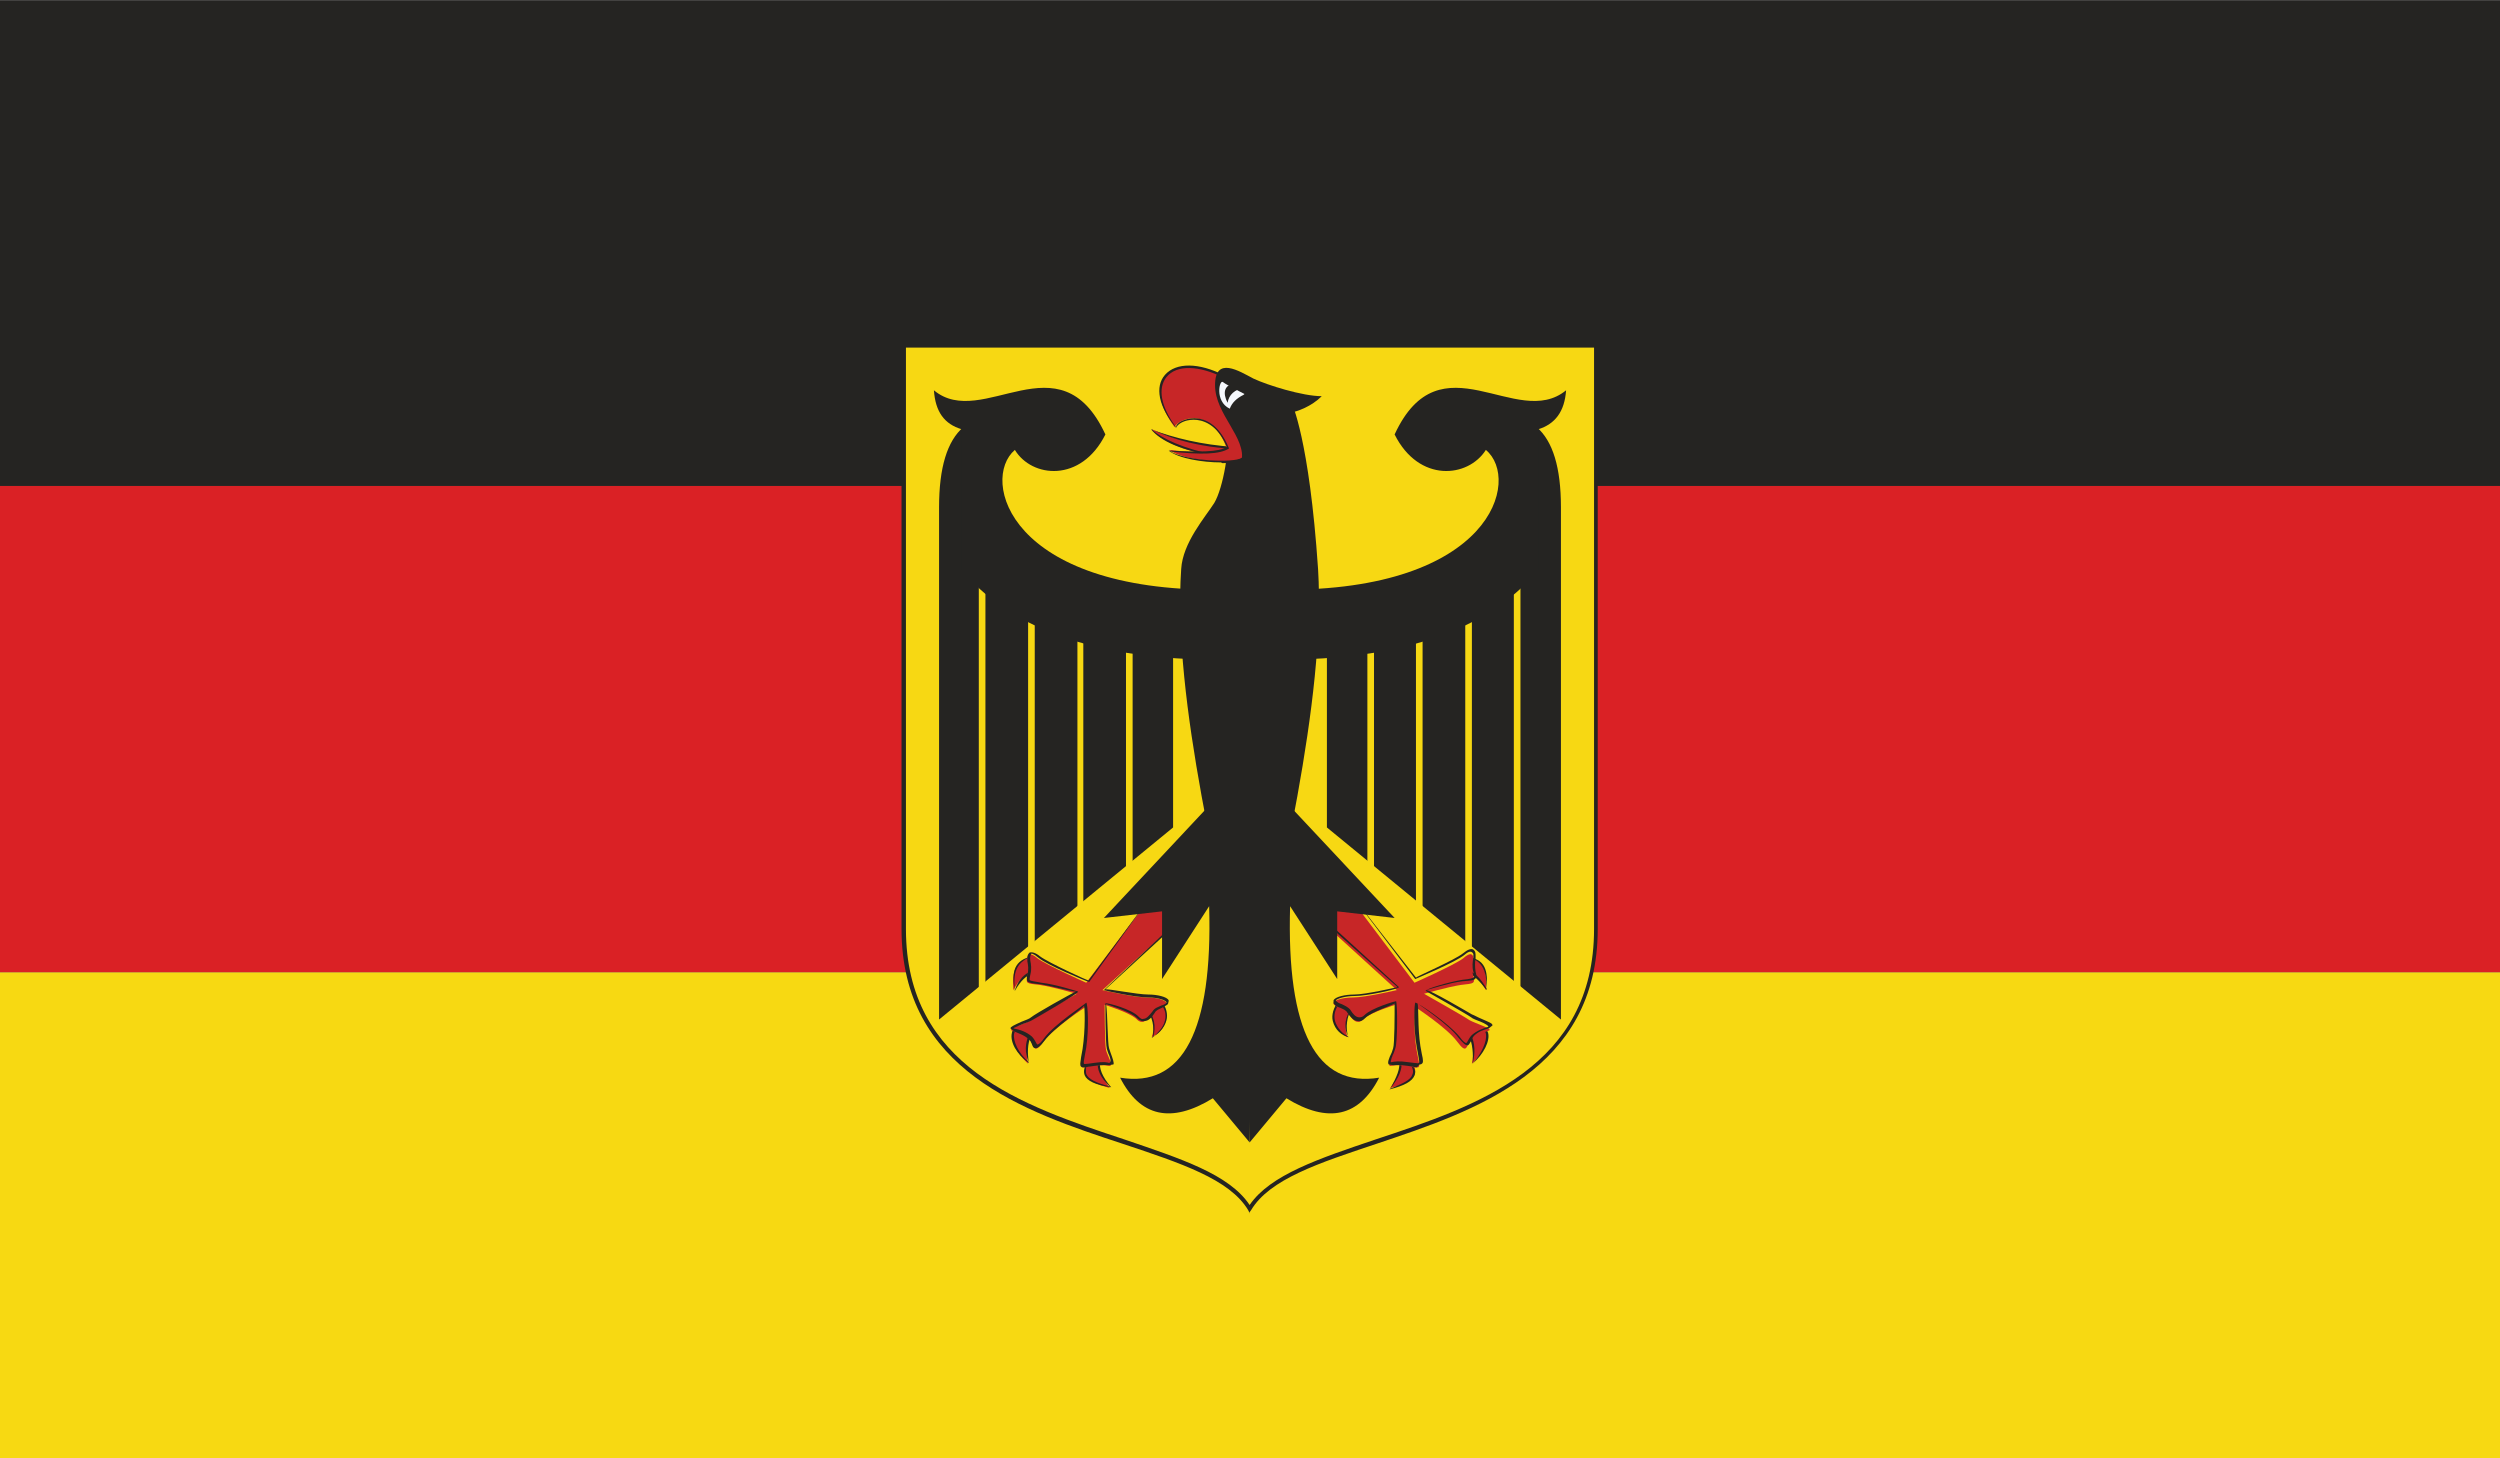 <?xml version="1.0" encoding="UTF-8"?>
<!DOCTYPE svg PUBLIC "-//W3C//DTD SVG 1.1//EN" "http://www.w3.org/Graphics/SVG/1.1/DTD/svg11.dtd">
<!-- Creator: CorelDRAW -->
<svg xmlns="http://www.w3.org/2000/svg" xml:space="preserve" width="11.84mm" height="6.907mm" version="1.1" style="shape-rendering:geometricPrecision; text-rendering:geometricPrecision; image-rendering:optimizeQuality; fill-rule:evenodd; clip-rule:evenodd"
viewBox="0 0 33.97 19.81"
 xmlns:xlink="http://www.w3.org/1999/xlink"
 xmlns:xodm="http://www.corel.com/coreldraw/odm/2003">
 <rect x="0" y="0" width="33.97" height="19.81" fill="#808080" stroke="none"/>
 <defs>
  <style type="text/css">
   <![CDATA[
    .fil0 {fill:#252422;fill-rule:nonzero}
    .fil4 {fill:#C72627;fill-rule:nonzero}
    .fil1 {fill:#DA2125;fill-rule:nonzero}
    .fil5 {fill:#F6F9FD;fill-rule:nonzero}
    .fil3 {fill:#F7D813;fill-rule:nonzero}
    .fil2 {fill:#F7D912;fill-rule:nonzero}
   ]]>
  </style>
 </defs>
 <g id="Слой_x0020_1">
  <g id="_2272612158560">
   <polygon class="fil0" points="-0,6.6 33.97,6.6 33.97,0 -0,0 "/>
   <polygon class="fil1" points="-0,13.21 33.97,13.21 33.97,6.6 -0,6.6 "/>
   <polygon class="fil2" points="-0,19.81 33.97,19.81 33.97,13.21 -0,13.21 "/>
   <path class="fil3" d="M12.28 4.69l0 7.93c0,2.97 3.99,2.61 4.7,3.8 0.71,-1.19 4.7,-0.83 4.7,-3.8l0 -7.93 -9.4 0z"/>
   <path class="fil0" d="M12.31 4.72l0 7.9c0,1.87 1.58,2.4 2.97,2.86 0.76,0.26 1.42,0.47 1.7,0.89 0.28,-0.41 0.94,-0.63 1.71,-0.89 1.39,-0.46 2.97,-0.99 2.97,-2.86l0 -7.9 -9.34 0 0 0zm4.67 11.76l-0.02 -0.04c-0.25,-0.42 -0.92,-0.64 -1.7,-0.9 -1.34,-0.44 -3.01,-1 -3.01,-2.92l0 -7.96 9.46 0 0 7.96c0,1.92 -1.67,2.47 -3.01,2.92 -0.78,0.26 -1.45,0.48 -1.7,0.9l-0.03 0.04 0 0z"/>
   <path class="fil0" d="M16.67 5.83c0.05,0.23 -0.05,0.8 -0.17,1 -0.12,0.19 -0.43,0.54 -0.45,0.9 -0.12,1.78 0.55,4.37 0.93,6.22 0.38,-1.85 1.04,-4.44 0.93,-6.22 -0.12,-1.78 -0.36,-2.26 -0.36,-2.26l-0.88 0.36z"/>
   <path class="fil4" d="M16.77 6.09c-0.44,-0.03 -0.81,-0.12 -1.12,-0.26 0.13,0.16 0.41,0.28 0.86,0.38l0.26 -0.12z"/>
   <path class="fil0" d="M16.51 6.19c-0.45,-0.07 -0.74,-0.2 -0.87,-0.36 0.32,0.12 0.69,0.21 1.13,0.24l-0 0.03c-0.44,-0.03 -0.82,-0.12 -1.12,-0.27 0.14,0.13 0.43,0.26 0.86,0.35l0 0z"/>
   <path class="fil4" d="M16.63 5.11c-0.71,-0.36 -1.14,0.05 -0.67,0.69 0.05,-0.12 0.5,-0.29 0.71,0.29 -0.11,0.06 -0.37,0.07 -0.78,0.02 0.21,0.16 0.86,0.19 0.97,0.12 0.12,-0.07 -0.21,-0.66 -0.21,-0.66l-0.02 -0.45z"/>
   <path class="fil0" d="M16.59 6.28c-0.24,0 -0.57,-0.05 -0.71,-0.16 0.42,0.02 0.68,0.02 0.79,-0.05 -0.13,-0.32 -0.34,-0.37 -0.45,-0.37 0,0 0,0 -0,0 -0.13,0 -0.22,0.06 -0.24,0.11 -0.24,-0.29 -0.29,-0.56 -0.15,-0.72 0.15,-0.17 0.46,-0.17 0.81,0.01l-0.01 0.03c-0.34,-0.17 -0.64,-0.18 -0.78,-0.01 -0.12,0.15 -0.08,0.4 0.13,0.68 -0,-0.06 0.12,-0.12 0.25,-0.12 0.12,0 0.33,0.06 0.47,0.41 -0.12,0.08 -0.38,0.09 -0.8,0.04 0.22,0.13 0.85,0.16 0.97,0.09 0.08,-0.05 -0.09,-0.42 -0.22,-0.64 0.08,0.09 0.36,0.6 0.24,0.67 -0.04,0.02 -0.15,0.04 -0.28,0.04l0 0z"/>
   <path class="fil0" d="M17.51 5.61c0.12,-0.02 0.31,-0.09 0.45,-0.23 -0.26,0 -0.74,-0.15 -0.93,-0.24 -0.19,-0.1 -0.52,-0.31 -0.52,0.09 0,0.4 0.43,0.71 0.36,1.04l0.64 -0.66z"/>
   <path class="fil5" d="M16.91 5.35c0,0 -0.24,-0.12 -0.29,-0.16 -0.05,-0.05 -0.12,0.26 0.09,0.36 0.03,-0.08 0.09,-0.14 0.19,-0.19l0 0z"/>
   <path class="fil0" d="M16.75 5.21c-0.11,0.03 -0.14,0.12 -0.07,0.26 0.02,-0.11 0.09,-0.18 0.24,-0.21l-0.17 -0.05z"/>
   <path class="fil0" d="M18.03 8.44l0 2.8 3.18 2.61 0 -6.96c0,-0.54 -0.11,-0.9 -0.33,-1.09l0 1.45 -2.85 1.19z"/>
   <polygon class="fil3" points="18.67,13.55 18.58,13.55 18.58,7.61 18.67,7.61 "/>
   <polygon class="fil3" points="19.33,13.55 19.24,13.55 19.24,7.61 19.33,7.61 "/>
   <polygon class="fil3" points="20,13.55 19.91,13.55 19.91,7.61 20,7.61 "/>
   <polygon class="fil3" points="20.66,13.55 20.57,13.55 20.57,7.61 20.66,7.61 "/>
   <path class="fil0" d="M17.41 8.96c2.14,0 3.04,-0.69 3.49,-1.21l0 -1.92c0.23,-0.07 0.36,-0.24 0.38,-0.53 -0.67,0.55 -1.71,-0.74 -2.33,0.6 0.33,0.66 1,0.59 1.24,0.21 0.48,0.4 0.09,1.92 -2.78,1.9l0 0.95z"/>
   <path class="fil4" d="M18.19 13.61c-0.17,0.22 -0.02,0.41 0.12,0.48 -0.05,-0.14 -0.02,-0.28 0.07,-0.4l-0.19 -0.07z"/>
   <path class="fil0" d="M18.33 14.09c-0.1,-0.02 -0.19,-0.1 -0.22,-0.22 -0.02,-0.08 0.01,-0.18 0.07,-0.26l0.02 0.02c-0.06,0.08 -0.08,0.16 -0.06,0.24 0.03,0.1 0.11,0.18 0.18,0.21 -0.07,-0.13 -0.04,-0.27 0.05,-0.4 -0.07,0.14 -0.09,0.27 -0.05,0.41l0 0z"/>
   <path class="fil4" d="M19.03 14.42c0.01,0.09 -0.03,0.21 -0.14,0.36 0.29,-0.07 0.4,-0.17 0.31,-0.33l-0.17 -0.02z"/>
   <path class="fil0" d="M18.89 14.79c0.09,-0.16 0.14,-0.28 0.12,-0.37l0.03 -0c0.02,0.1 -0.03,0.22 -0.15,0.37 0.17,-0.07 0.28,-0.12 0.3,-0.19 0.02,-0.04 0.01,-0.08 -0.02,-0.14 0.06,0.05 0.07,0.1 0.05,0.15 -0.03,0.08 -0.14,0.14 -0.34,0.19l0 0z"/>
   <path class="fil4" d="M19.97 14.07c0.05,0.11 0.06,0.24 0.03,0.38 0.21,-0.19 0.28,-0.45 0.12,-0.5l-0.14 0.12z"/>
   <path class="fil0" d="M20.01 14.46c0.01,-0.15 -0,-0.28 -0.05,-0.39l0.03 -0.01c0.05,0.11 0.06,0.24 0.02,0.39 0.12,-0.14 0.2,-0.3 0.18,-0.41 -0.01,-0.04 -0.04,-0.07 -0.08,-0.08 0.06,-0.02 0.09,0.02 0.11,0.07 0.03,0.11 -0.06,0.29 -0.21,0.42l0 0z"/>
   <path class="fil4" d="M19.95 13.21c0.08,0.02 0.16,0.09 0.24,0.24 0.02,-0.26 -0.02,-0.4 -0.26,-0.45l0.02 0.21z"/>
   <path class="fil0" d="M20.2 13.45c-0.1,-0.13 -0.18,-0.21 -0.26,-0.23l0.01 -0.03c0.08,0.01 0.17,0.1 0.25,0.24 -0,-0.27 -0.07,-0.39 -0.28,-0.43 0.27,0.02 0.3,0.19 0.28,0.44l0 0z"/>
   <path class="fil4" d="M17.86 12.43l1.12 1.02c0,0 -0.43,0.1 -0.59,0.1 -0.17,0 -0.31,0.05 -0.26,0.1 0.05,0.05 0.14,0.05 0.19,0.12 0.05,0.07 0.12,0.17 0.21,0.07 0.1,-0.09 0.43,-0.19 0.43,-0.19 0,0 0,0.55 -0.02,0.62 -0.02,0.07 -0.09,0.21 -0.05,0.21 0.05,0 0.05,-0.02 0.24,0 0.19,0.03 0.17,0.07 0.12,-0.21 -0.05,-0.28 -0.02,-0.59 -0.02,-0.59 0,0 0.43,0.28 0.57,0.47 0.14,0.19 0.12,0.05 0.19,-0.03 0.07,-0.07 0.17,-0.09 0.24,-0.12 0.07,-0.02 -0.19,-0.1 -0.26,-0.14 -0.07,-0.05 -0.62,-0.36 -0.62,-0.36 0,0 0.31,-0.09 0.5,-0.12 0.19,-0.02 0.19,-0.02 0.17,-0.12 -0.03,-0.09 0,-0.19 0,-0.24 0,-0.05 -0.03,-0.1 -0.14,0 -0.12,0.09 -0.66,0.33 -0.66,0.33l-0.93 -1.23 -0.4 0.31z"/>
   <path class="fil0" d="M19.25 14.5c-0.01,0 -0.03,-0 -0.05,-0.01l-0.07 -0.01c-0.13,-0.02 -0.17,-0.01 -0.2,-0.01l-0.06 -0.01c-0.02,-0.02 0,-0.08 0.04,-0.16l0.02 -0.06c0.02,-0.06 0.02,-0.46 0.02,-0.61 -0.01,0.02 -0.31,0.11 -0.4,0.2 -0.03,0.03 -0.06,0.05 -0.1,0.04 -0.06,-0 -0.1,-0.06 -0.14,-0.11 -0.02,-0.04 -0.06,-0.05 -0.1,-0.07 -0.03,-0.01 -0.06,-0.02 -0.08,-0.05l-0.01 -0.01 -0 -0.04c0.02,-0.05 0.16,-0.08 0.28,-0.08 0.16,0 0.58,-0.1 0.59,-0.1l-1.12 -1 0.02 -0.02 1.12 1.02c-0.02,0.03 -0.44,0.12 -0.6,0.12 -0.14,0 -0.25,0.04 -0.26,0.06 0.02,0.03 0.05,0.04 0.08,0.05 0.04,0.02 0.09,0.04 0.12,0.08 0.03,0.05 0.07,0.1 0.12,0.1 0.03,0 0.05,-0.01 0.07,-0.03 0.1,-0.1 0.42,-0.19 0.43,-0.19 0.02,0.04 0.02,0.56 -0.01,0.64l-0.02 0.06c-0.02,0.04 -0.05,0.12 -0.04,0.13 0.06,-0.01 0.1,-0.02 0.24,0l0.08 0.01c0.03,0 0.05,0.01 0.06,0 0.01,-0.01 0,-0.05 -0.01,-0.11l-0.02 -0.11c-0.05,-0.28 -0.03,-0.59 -0.02,-0.6 0.04,0 0.45,0.28 0.6,0.46 0.05,0.07 0.07,0.08 0.09,0.09 0.01,0 0.02,-0.02 0.03,-0.04 0.01,-0.02 0.03,-0.05 0.05,-0.07 0.07,-0.06 0.15,-0.09 0.22,-0.11 0.02,-0.01 -0.05,-0.05 -0.1,-0.07 -0.05,-0.02 -0.11,-0.04 -0.13,-0.06 -0.07,-0.05 -0.62,-0.36 -0.62,-0.36 0.01,-0.03 0.32,-0.12 0.5,-0.15 0.1,-0.01 0.15,-0.02 0.16,-0.04 0.01,-0.01 0,-0.03 -0.01,-0.07 -0.02,-0.07 -0.01,-0.14 -0,-0.19 0,-0.02 0,-0.04 0,-0.05 -0.02,-0.04 -0.05,-0.05 -0.12,0.01 -0.12,0.1 -0.65,0.32 -0.67,0.33l-0.94 -1.24 0.95 1.22c-0,-0.01 0.53,-0.24 0.64,-0.33 0.06,-0.05 0.11,-0.07 0.14,-0.05 0.01,0.01 0.03,0.02 0.03,0.07 0,0.01 -0,0.03 -0,0.05 -0.01,0.05 -0.01,0.11 0,0.18 0.01,0.04 0.02,0.07 0,0.09 -0.02,0.03 -0.06,0.03 -0.18,0.04 -0.17,0.02 -0.45,0.11 -0.49,0.12 0.06,0 0.55,0.29 0.62,0.33 0.03,0.01 0.08,0.04 0.13,0.06 0.11,0.05 0.15,0.06 0.15,0.09l-0.05 0.04c-0.07,0.02 -0.14,0.04 -0.2,0.1 -0.02,0.02 -0.03,0.05 -0.04,0.07 -0.02,0.03 -0.03,0.06 -0.05,0.06 -0.03,0 -0.06,-0.03 -0.12,-0.1 -0.13,-0.18 -0.52,-0.44 -0.56,-0.47 0.02,0.03 -0,0.32 0.04,0.58l0.02 0.11c0.02,0.08 0.02,0.12 0,0.13 -0.01,0.01 -0.02,0.01 -0.03,0.01l0 0z"/>
   <path class="fil0" d="M16.98 15.52l0.5 -0.6c0.57,0.35 0.99,0.25 1.26,-0.28 -0.85,0.14 -1.26,-0.63 -1.21,-2.33l0.64 0.99 0 -0.92 0.78 0.09 -2.07 -2.21 0.1 5.25z"/>
   <path class="fil0" d="M15.94 8.44l0 2.8 -3.18 2.61 0 -6.96c0,-0.54 0.11,-0.9 0.33,-1.09l0 1.45 2.85 1.19z"/>
   <polygon class="fil3" points="15.39,13.55 15.3,13.55 15.3,7.61 15.39,7.61 "/>
   <polygon class="fil3" points="14.72,13.55 14.64,13.55 14.64,7.61 14.72,7.61 "/>
   <polygon class="fil3" points="14.06,13.55 13.97,13.55 13.97,7.61 14.06,7.61 "/>
   <polygon class="fil3" points="13.39,13.55 13.3,13.55 13.3,7.61 13.39,7.61 "/>
   <path class="fil0" d="M16.56 8.96c-2.14,0 -3.04,-0.69 -3.49,-1.21l0 -1.92c-0.24,-0.07 -0.36,-0.24 -0.38,-0.53 0.66,0.55 1.71,-0.74 2.33,0.6 -0.33,0.66 -1,0.59 -1.23,0.21 -0.47,0.4 -0.09,1.92 2.78,1.9l0 0.95z"/>
   <path class="fil4" d="M15.77 13.61c0.17,0.22 0.03,0.41 -0.12,0.48 0.05,-0.14 0.02,-0.28 -0.07,-0.4l0.19 -0.07z"/>
   <path class="fil0" d="M15.66 14.1c0.03,-0.16 0,-0.28 -0.09,-0.41 0.12,0.11 0.14,0.25 0.1,0.4 0.05,-0.05 0.14,-0.13 0.16,-0.23 0.02,-0.08 -0,-0.16 -0.07,-0.24l0.02 -0.02c0.07,0.08 0.09,0.18 0.07,0.26 -0.03,0.11 -0.12,0.2 -0.2,0.23l0 0z"/>
   <path class="fil4" d="M14.94 14.42c-0.02,0.09 0.03,0.21 0.14,0.36 -0.28,-0.07 -0.4,-0.17 -0.31,-0.33l0.17 -0.02z"/>
   <path class="fil0" d="M15.1 14.77c-0.22,-0.03 -0.33,-0.09 -0.36,-0.16 -0.02,-0.05 -0.01,-0.1 0.02,-0.17 -0,0.07 -0.01,0.12 0,0.15 0.03,0.07 0.13,0.12 0.32,0.17 -0.13,-0.12 -0.18,-0.24 -0.16,-0.34l0.03 0c-0.02,0.09 0.03,0.21 0.14,0.34l0 0z"/>
   <path class="fil4" d="M13.99 14.07c-0.05,0.11 -0.05,0.24 -0.02,0.38 -0.21,-0.19 -0.29,-0.45 -0.12,-0.5l0.14 0.12z"/>
   <path class="fil0" d="M13.98 14.44c-0.17,-0.12 -0.26,-0.29 -0.23,-0.41 0.01,-0.05 0.04,-0.09 0.1,-0.1 -0.03,0.04 -0.06,0.07 -0.07,0.11 -0.02,0.1 0.06,0.27 0.2,0.39 -0.06,-0.13 -0.05,-0.26 0,-0.37l0.03 0.01c-0.05,0.11 -0.05,0.23 -0.03,0.37l0 0z"/>
   <path class="fil4" d="M14.01 13.21c-0.08,0.02 -0.16,0.09 -0.24,0.24 -0.02,-0.26 0.02,-0.4 0.26,-0.45l-0.03 0.21z"/>
   <path class="fil0" d="M13.79 13.46c-0.05,-0.26 -0.01,-0.42 0.24,-0.47 -0.2,0.07 -0.27,0.19 -0.24,0.46 0.05,-0.15 0.14,-0.23 0.22,-0.25l0.01 0.03c-0.07,0.02 -0.15,0.09 -0.23,0.23l0 0z"/>
   <path class="fil4" d="M16.1 12.43l-1.12 1.02c0,0 0.43,0.1 0.6,0.1 0.16,0 0.31,0.05 0.26,0.1 -0.05,0.05 -0.14,0.05 -0.19,0.12 -0.05,0.07 -0.12,0.17 -0.21,0.07 -0.1,-0.09 -0.43,-0.19 -0.43,-0.19 0,0 0,0.55 0.02,0.62 0.02,0.07 0.1,0.21 0.05,0.21 -0.05,0 -0.05,-0.02 -0.23,0 -0.19,0.03 -0.17,0.07 -0.12,-0.21 0.05,-0.28 0.02,-0.59 0.02,-0.59 0,0 -0.43,0.28 -0.57,0.47 -0.14,0.19 -0.12,0.05 -0.19,-0.03 -0.07,-0.07 -0.17,-0.09 -0.24,-0.12 -0.07,-0.02 0.19,-0.1 0.26,-0.14 0.07,-0.05 0.62,-0.36 0.62,-0.36 0,0 -0.31,-0.09 -0.5,-0.12 -0.19,-0.02 -0.19,-0.02 -0.17,-0.12 0.02,-0.09 0,-0.19 0,-0.24 0,-0.05 0.02,-0.1 0.14,0 0.12,0.09 0.66,0.33 0.66,0.33l0.93 -1.23 0.4 0.31z"/>
   <path class="fil0" d="M14.72 14.5c-0.01,0 -0.02,-0 -0.03,-0.01 -0.02,-0.02 -0.01,-0.05 0,-0.13l0.02 -0.11c0.04,-0.27 0.03,-0.56 0.02,-0.59 -0.01,0.04 -0.41,0.3 -0.54,0.48 -0.05,0.07 -0.09,0.1 -0.12,0.1 -0.03,-0 -0.04,-0.03 -0.05,-0.06 -0.01,-0.02 -0.02,-0.05 -0.04,-0.06 -0.06,-0.06 -0.14,-0.08 -0.2,-0.11l-0.05 -0.04c-0,-0.02 0.04,-0.04 0.15,-0.09 0.05,-0.02 0.11,-0.04 0.13,-0.06 0.06,-0.05 0.54,-0.32 0.61,-0.35 -0.05,0 -0.31,-0.07 -0.48,-0.1 -0.12,-0.01 -0.16,-0.02 -0.18,-0.04 -0.01,-0.02 -0.01,-0.05 0,-0.09 0.02,-0.07 0.01,-0.13 0,-0.18 -0,-0.02 -0,-0.04 -0,-0.05 0,-0.04 0.02,-0.06 0.03,-0.07 0.03,-0.01 0.08,0 0.14,0.05 0.12,0.09 0.65,0.33 0.66,0.33l0.91 -1.23 -0.9 1.25c-0.04,-0.01 -0.57,-0.23 -0.69,-0.33 -0.07,-0.06 -0.1,-0.06 -0.1,-0.05 -0.02,0.05 -0.01,0.07 -0.01,0.09 0.01,0.05 0.02,0.12 -0,0.19 -0.01,0.04 -0.01,0.06 -0.01,0.07 0.01,0.02 0.07,0.02 0.16,0.04 0.19,0.02 0.5,0.12 0.5,0.12 0,0.03 -0.54,0.34 -0.61,0.38 -0.03,0.02 -0.08,0.04 -0.14,0.06 -0.05,0.02 -0.12,0.05 -0.13,0.06 0.1,0.02 0.18,0.05 0.25,0.11 0.02,0.02 0.04,0.05 0.05,0.07 0.01,0.02 0.02,0.04 0.03,0.04 0.02,-0.01 0.04,-0.02 0.09,-0.09 0.14,-0.19 0.56,-0.46 0.57,-0.48 0.02,0.01 0.04,0.33 -0,0.61l-0.02 0.11c-0.01,0.06 -0.02,0.1 -0.01,0.11 0,0.01 0.03,0 0.06,-0l0.07 -0.01c0.14,-0.02 0.18,-0.01 0.21,-0 0.04,-0.01 0.01,-0.09 -0.01,-0.13l-0.02 -0.06c-0.02,-0.07 -0.02,-0.6 -0.02,-0.62 0.03,-0.01 0.36,0.08 0.45,0.18 0.03,0.03 0.05,0.04 0.07,0.03 0.04,-0 0.08,-0.05 0.12,-0.1 0.03,-0.05 0.08,-0.06 0.12,-0.08 0.03,-0.01 0.06,-0.02 0.07,-0.04 -0,-0.03 -0.11,-0.07 -0.25,-0.07 -0.17,0 -0.58,-0.09 -0.6,-0.1l1.11 -1.05 0.02 0.02 -1.11 1.02c0.04,-0.01 0.43,0.07 0.58,0.07 0.12,0 0.26,0.03 0.28,0.08l0 0.01 -0.01 0.04c-0.02,0.02 -0.05,0.03 -0.08,0.05 -0.04,0.02 -0.08,0.03 -0.1,0.07 -0.04,0.06 -0.08,0.11 -0.14,0.11 -0.03,0.01 -0.07,-0.01 -0.1,-0.04 -0.09,-0.09 -0.42,-0.19 -0.42,-0.19 0.02,0.14 0.02,0.54 0.04,0.6l0.02 0.06c0.03,0.08 0.05,0.14 0.04,0.16l-0.06 0.01c-0.03,-0 -0.06,-0.01 -0.2,0.01l-0.07 0.01c-0.02,0 -0.04,0.01 -0.05,0.01l0 0z"/>
   <path class="fil0" d="M16.98 15.52l-0.5 -0.6c-0.57,0.35 -0.99,0.25 -1.26,-0.28 0.85,0.14 1.26,-0.63 1.21,-2.33l-0.64 0.99 0 -0.92 -0.79 0.09 2.07 -2.21 -0.09 5.25z"/>
  </g>
 </g>
</svg>
